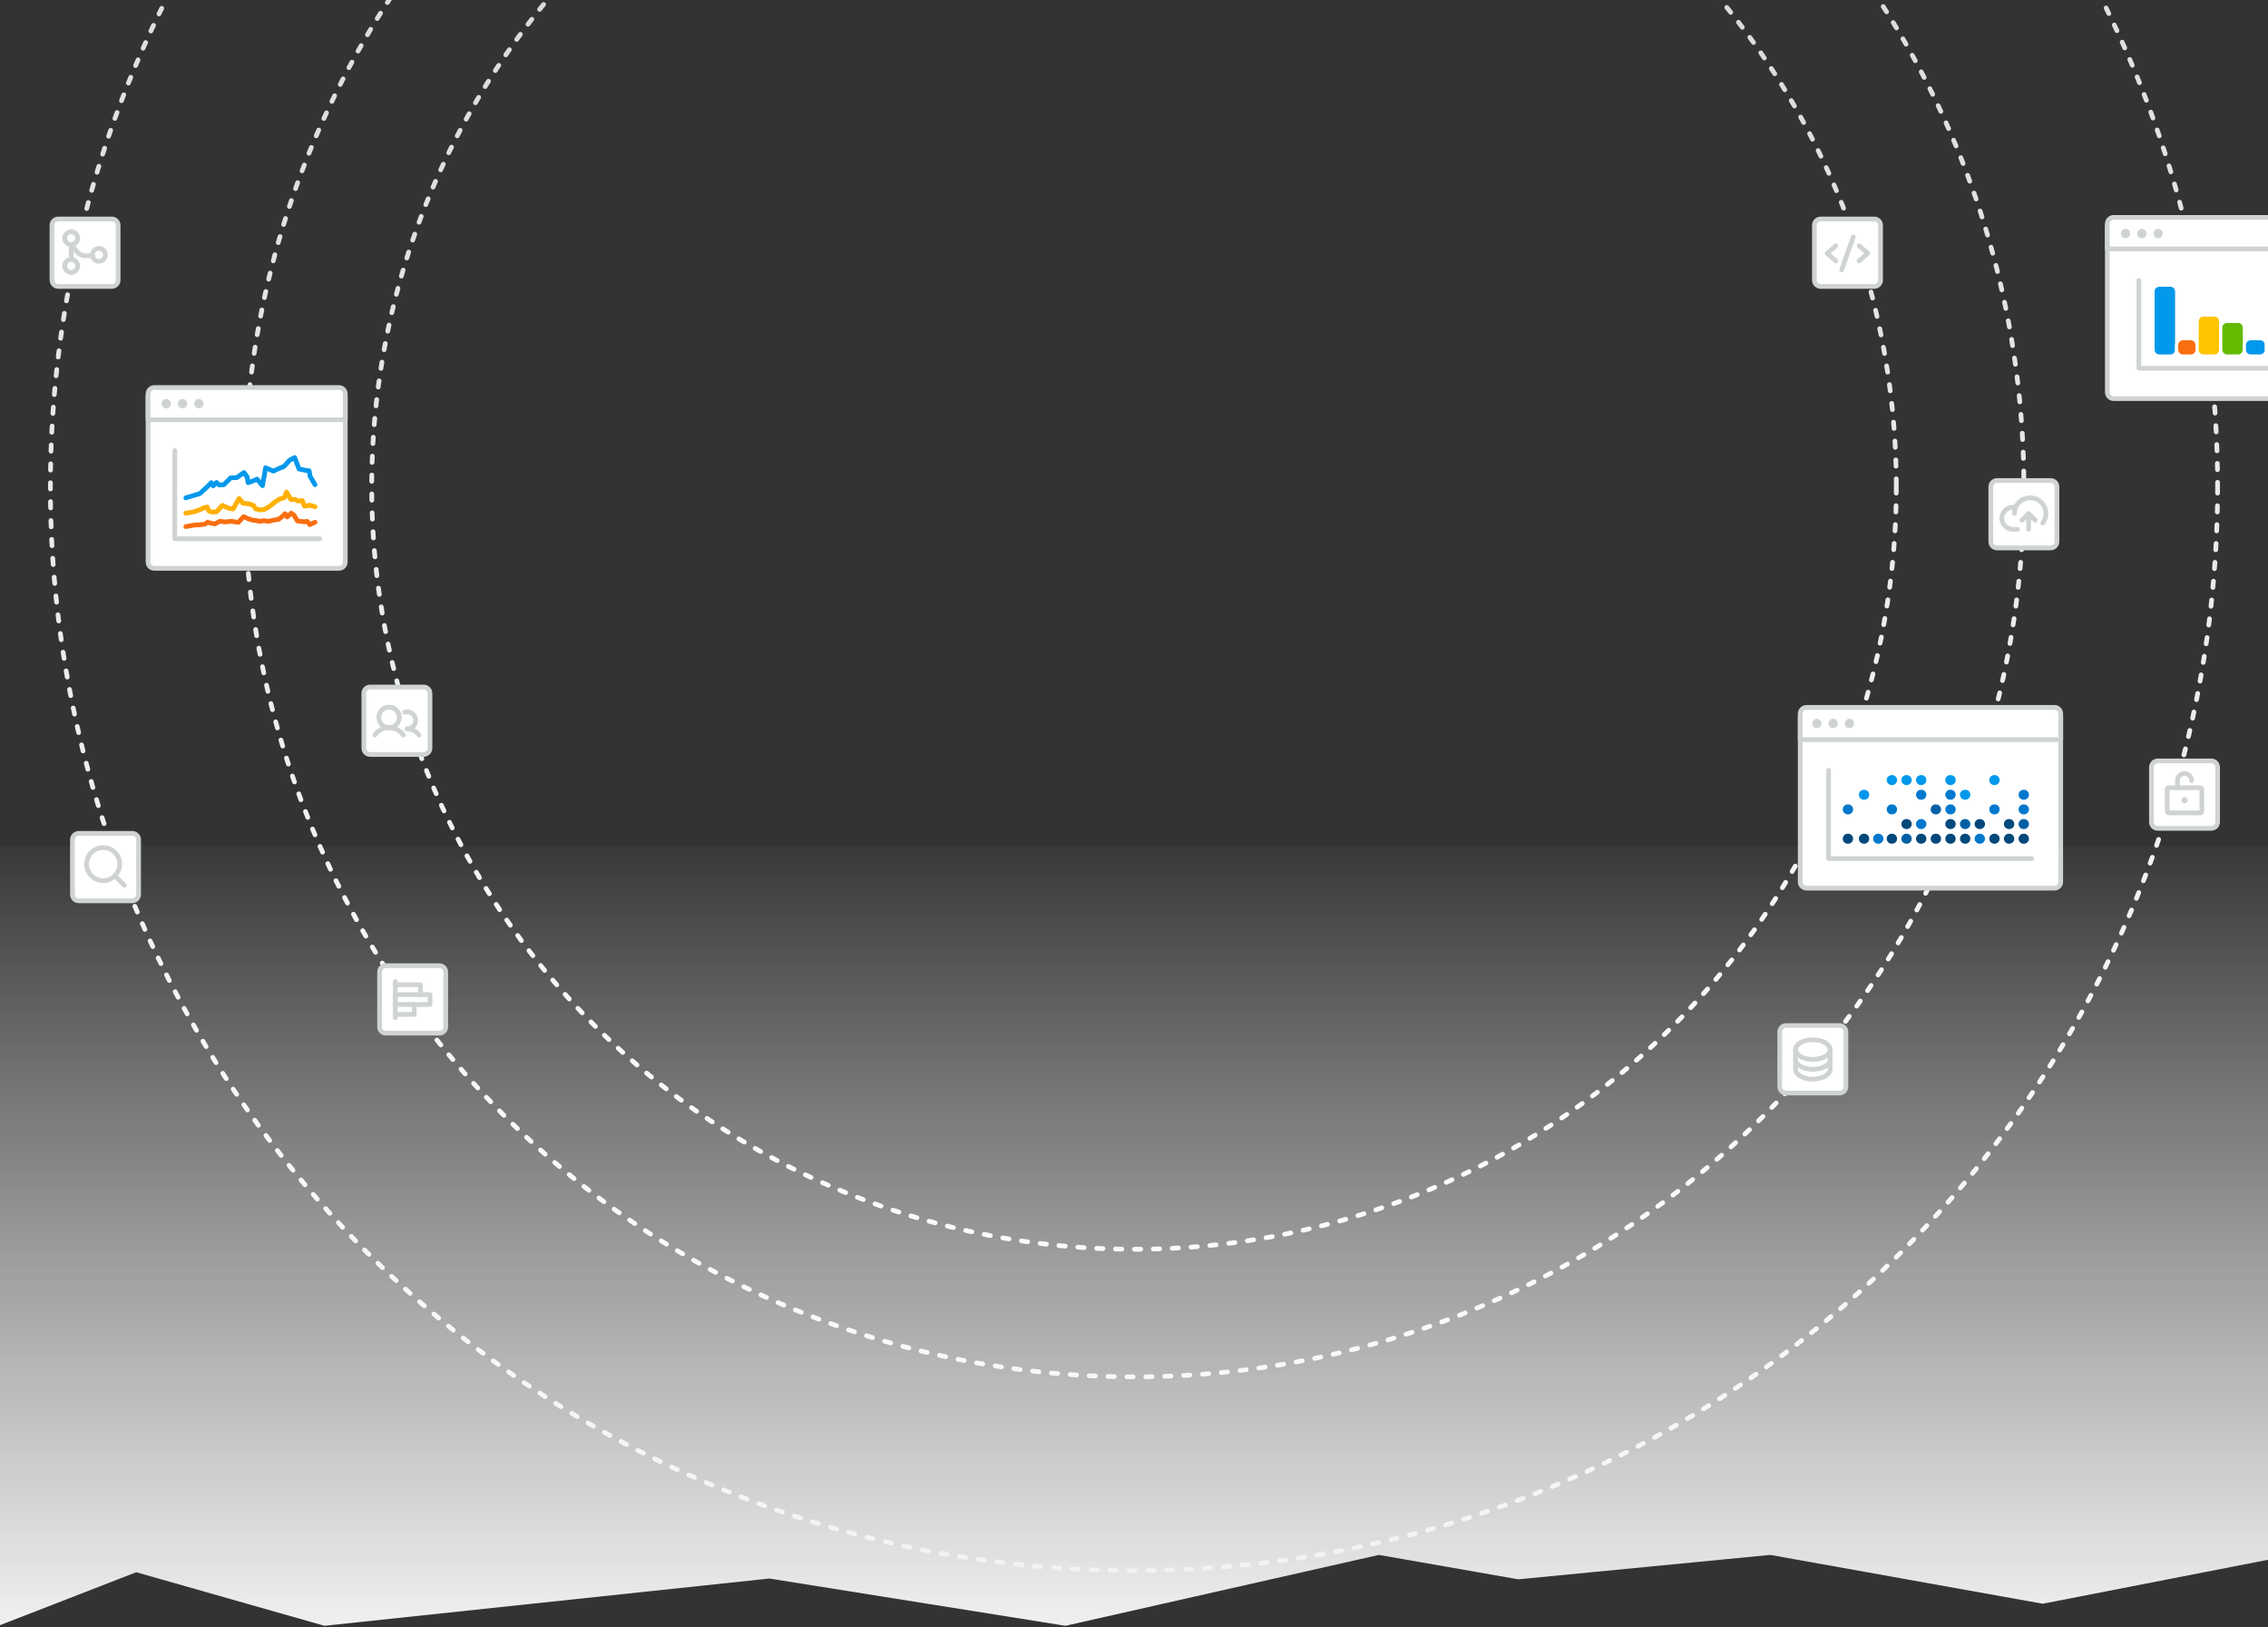 <?xml version="1.0" encoding="UTF-8"?>
<svg xmlns="http://www.w3.org/2000/svg" width="1440" height="1033" viewBox="0 0 1440 1033" fill="none">
  <rect x="0" y="0" width="1440" height="1033" fill="#333333" stroke="none"/>
  <g clip-path="url(#clip0_118_2064)">
    <circle cx="720" cy="309" r="484" stroke="url(#paint0_linear_118_2064)" stroke-width="3" stroke-linecap="round" stroke-dasharray="4 8"></circle>
    <circle cx="720" cy="309" r="565" stroke="url(#paint1_linear_118_2064)" stroke-width="3" stroke-linecap="round" stroke-dasharray="4 8"></circle>
    <circle cx="720" cy="309" r="688" stroke="url(#paint2_linear_118_2064)" stroke-width="3" stroke-linecap="round" stroke-dasharray="4 8"></circle>
    <path d="M1297 1018L1440.5 990L1440.5 537L719.75 537L-1 537L-1 1032L86.5 998L206 1032L488.5 1002L676.5 1032L875.5 987L964 1002.5L1124 987L1297 1018Z" fill="url(#paint3_linear_118_2064)"></path>
    <path d="M215.209 247.749H98C95.791 247.749 94 249.54 94 251.749V356.762C94 358.971 95.791 360.762 98 360.762H215.209C217.418 360.762 219.209 358.971 219.209 356.762V251.749C219.209 249.54 217.418 247.749 215.209 247.749Z" fill="white" stroke="#D0D3D4" stroke-width="3" stroke-miterlimit="10" stroke-linejoin="round"></path>
    <path d="M215.209 246H98C95.791 246 94 247.791 94 250V266.461H219.209V250C219.209 247.791 217.418 246 215.209 246Z" fill="white" stroke="#D0D3D4" stroke-width="3" stroke-miterlimit="10" stroke-linejoin="round"></path>
    <path d="M105.54 259.2C107.18 259.2 108.51 257.871 108.51 256.231C108.51 254.59 107.18 253.261 105.54 253.261C103.9 253.261 102.57 254.59 102.57 256.231C102.57 257.871 103.9 259.2 105.54 259.2Z" fill="#D0D3D4"></path>
    <path d="M115.892 259.2C117.532 259.2 118.861 257.871 118.861 256.231C118.861 254.59 117.532 253.261 115.892 253.261C114.252 253.261 112.922 254.59 112.922 256.231C112.922 257.871 114.252 259.2 115.892 259.2Z" fill="#D0D3D4"></path>
    <path d="M126.255 259.2C127.895 259.2 129.225 257.871 129.225 256.231C129.225 254.59 127.895 253.261 126.255 253.261C124.615 253.261 123.285 254.59 123.285 256.231C123.285 257.871 124.615 259.2 126.255 259.2Z" fill="#D0D3D4"></path>
    <path d="M111 286V342H203" stroke="#D0D3D4" stroke-width="3" stroke-linecap="round" stroke-linejoin="round"></path>
    <path d="M118 316L126.869 313.355L131.181 309.385L134.135 306.371L135.354 308.383L137.501 306.22L139.084 307.816L142.095 307.683L146.462 303.32L150.36 303.146L154.87 299.967L156.957 302.853L157.506 306.362L159.319 305.835L163.219 304.134L166.653 308.283L168.663 296.912L173.517 299.025L177.377 297.296L180.421 295.969L183.817 292.186L187.085 290.435L189.86 297.693L194.059 298.581L196.264 298.837L196.873 302.35L200 307.683" stroke="#0298EC" stroke-width="3" stroke-linecap="round" stroke-linejoin="round"></path>
    <path d="M118 334.261L123.484 333.276L126.73 333.136L128.676 332.904L130.167 332.662L131.863 331.434L133.882 332.11L136.406 332.585L139.54 330.872L142.973 331.316L146.726 330.898L151.364 331.573L154.688 327.963L157.464 329.232L160.336 330.196L161.757 330.274L165.038 330.898L167.474 330.537L170.583 330.898L174.116 330.078L176.892 329.675L179.578 327.498L181.004 326.08L182.349 328.143L184.872 325.739L186.672 327.008L188.81 330.655L193.118 331.238L195 330.918L196.684 333.028L200 331.481" stroke="#F96E10" stroke-width="3" stroke-linecap="round" stroke-linejoin="round"></path>
    <path d="M118 325.739L123.385 324.835L127.126 323.465L129.109 322.467L131.595 321.849L132.524 324.311L134.407 325.017L137.459 324.888L141.195 320.805L145.147 322.606L147.986 323.084L151.84 316.411L154.212 319.382L158.3 319.847L160.966 320.859L162.342 323.045L165.482 323.695L167.96 323.312L170.988 321.59L174.663 318.616L177.503 316.791L180.551 315.904L181.876 312.348L184.746 317.096L187.349 316.993L189.215 318.009L191.954 317.768L193.257 321.212L195.155 321.063L196.432 320.66L200 321.653" stroke="#FFB000" stroke-width="3" stroke-linecap="round" stroke-linejoin="round"></path>
    <path d="M1304.39 450.753H1147C1144.79 450.753 1143 452.544 1143 454.753V559.766C1143 561.975 1144.79 563.766 1147 563.766H1304.39C1306.6 563.766 1308.39 561.975 1308.39 559.766V454.753C1308.39 452.544 1306.6 450.753 1304.39 450.753Z" fill="white" stroke="#D0D3D4" stroke-width="3" stroke-miterlimit="10" stroke-linejoin="round"></path>
    <path d="M1304.39 449H1147C1144.79 449 1143 450.791 1143 453V469.461H1308.39V453C1308.39 450.791 1306.6 449 1304.39 449Z" fill="white" stroke="#D0D3D4" stroke-width="3" stroke-miterlimit="10" stroke-linejoin="round"></path>
    <path d="M1153.54 462.2C1155.18 462.2 1156.51 460.871 1156.51 459.231C1156.51 457.59 1155.18 456.261 1153.54 456.261C1151.9 456.261 1150.57 457.59 1150.57 459.231C1150.57 460.871 1151.9 462.2 1153.54 462.2Z" fill="#D0D3D4"></path>
    <path d="M1163.9 462.2C1165.54 462.2 1166.87 460.871 1166.87 459.231C1166.87 457.59 1165.54 456.261 1163.9 456.261C1162.26 456.261 1160.93 457.59 1160.93 459.231C1160.93 460.871 1162.26 462.2 1163.9 462.2Z" fill="#D0D3D4"></path>
    <path d="M1174.25 462.2C1175.89 462.2 1177.22 460.871 1177.22 459.231C1177.22 457.59 1175.89 456.261 1174.25 456.261C1172.61 456.261 1171.28 457.59 1171.28 459.231C1171.28 460.871 1172.61 462.2 1174.25 462.2Z" fill="#D0D3D4"></path>
    <path d="M1161 489V545H1290" stroke="#D0D3D4" stroke-width="3" stroke-linecap="round" stroke-linejoin="round"></path>
    <path d="M1196.85 532.387C1196.85 530.082 1194.98 528.214 1192.67 528.214H1192.44C1190.14 528.214 1188.27 530.082 1188.27 532.387C1188.27 534.691 1190.14 536.559 1192.44 536.559H1192.67C1194.98 536.559 1196.85 534.691 1196.85 532.387Z" fill="#0278CD" stroke="white" stroke-width="2" stroke-linejoin="round"></path>
    <path d="M1206.36 532.387C1206.36 530.082 1204.49 528.214 1202.18 528.214H1201.95C1199.65 528.214 1197.78 530.082 1197.78 532.387C1197.78 534.691 1199.65 536.559 1201.95 536.559H1202.18C1204.49 536.559 1206.36 534.691 1206.36 532.387Z" fill="#0298EC" stroke="white" stroke-width="2" stroke-linejoin="round"></path>
    <path d="M1187.36 532.387C1187.36 530.082 1185.49 528.214 1183.18 528.214H1182.95C1180.65 528.214 1178.78 530.082 1178.78 532.387C1178.78 534.691 1180.65 536.559 1182.95 536.559H1183.18C1185.49 536.559 1187.36 534.691 1187.36 532.387Z" fill="#0298EC" stroke="white" stroke-width="2" stroke-linejoin="round"></path>
    <path d="M1205.49 532.387C1205.49 530.082 1203.62 528.214 1201.31 528.214H1201.08C1198.78 528.214 1196.91 530.082 1196.91 532.387C1196.91 534.691 1198.78 536.559 1201.08 536.559H1201.31C1203.62 536.559 1205.49 534.691 1205.49 532.387Z" fill="#01487B" stroke="white" stroke-width="2" stroke-linejoin="round"></path>
    <path d="M1187.81 532.387C1187.81 530.082 1185.94 528.214 1183.64 528.214H1183.41C1181.1 528.214 1179.23 530.082 1179.23 532.387C1179.23 534.691 1181.1 536.559 1183.41 536.559H1183.64C1185.94 536.559 1187.81 534.691 1187.81 532.387Z" fill="#01487B" stroke="white" stroke-width="2" stroke-linejoin="round"></path>
    <path d="M1224.09 532.387C1224.09 530.082 1222.22 528.214 1219.92 528.214H1219.69C1217.38 528.214 1215.52 530.082 1215.52 532.387C1215.52 534.691 1217.38 536.559 1219.69 536.559H1219.92C1222.22 536.559 1224.09 534.691 1224.09 532.387Z" fill="#01487B" stroke="white" stroke-width="2" stroke-linejoin="round"></path>
    <path d="M1214.79 532.387C1214.79 530.082 1212.92 528.214 1210.62 528.214H1210.39C1208.08 528.214 1206.21 530.082 1206.21 532.387C1206.21 534.691 1208.08 536.559 1210.39 536.559H1210.62C1212.92 536.559 1214.79 534.691 1214.79 532.387Z" fill="#0160A4" stroke="white" stroke-width="2" stroke-linejoin="round"></path>
    <path d="M1177.58 532.387C1177.58 530.082 1175.71 528.214 1173.4 528.214H1173.17C1170.87 528.214 1169 530.082 1169 532.387C1169 534.691 1170.87 536.56 1173.17 536.56H1173.4C1175.71 536.56 1177.58 534.691 1177.58 532.387Z" fill="#01487B" stroke="white" stroke-width="2" stroke-linejoin="round"></path>
    <path d="M1233.4 532.387C1233.4 530.082 1231.53 528.214 1229.22 528.214H1228.99C1226.69 528.214 1224.82 530.082 1224.82 532.387C1224.82 534.691 1226.69 536.559 1228.99 536.559H1229.22C1231.53 536.559 1233.4 534.691 1233.4 532.387Z" fill="#01487B" stroke="white" stroke-width="2" stroke-linejoin="round"></path>
    <path d="M1177.58 513.78C1177.58 511.475 1175.71 509.607 1173.4 509.607H1173.17C1170.87 509.607 1169 511.475 1169 513.78C1169 516.084 1170.87 517.953 1173.17 517.953H1173.4C1175.71 517.953 1177.58 516.084 1177.58 513.78Z" fill="#0278CD" stroke="white" stroke-width="2" stroke-linejoin="round"></path>
    <path d="M1187.81 504.476C1187.81 502.172 1185.94 500.303 1183.64 500.303H1183.41C1181.1 500.303 1179.23 502.172 1179.23 504.476C1179.23 506.781 1181.1 508.649 1183.41 508.649H1183.64C1185.94 508.649 1187.81 506.781 1187.81 504.476Z" fill="#0298EC" stroke="white" stroke-width="2" stroke-linejoin="round"></path>
    <path d="M1214.79 523.083C1214.79 520.779 1212.92 518.91 1210.62 518.91H1210.39C1208.08 518.91 1206.21 520.779 1206.21 523.083C1206.21 525.388 1208.08 527.256 1210.39 527.256H1210.62C1212.92 527.256 1214.79 525.388 1214.79 523.083Z" fill="#01487B" stroke="white" stroke-width="2" stroke-linejoin="round"></path>
    <path d="M1224.09 523.083C1224.09 520.779 1222.22 518.91 1219.92 518.91H1219.69C1217.38 518.91 1215.52 520.779 1215.52 523.083C1215.52 525.388 1217.38 527.256 1219.69 527.256H1219.92C1222.22 527.256 1224.09 525.388 1224.09 523.083Z" fill="#0278CD" stroke="white" stroke-width="2" stroke-linejoin="round"></path>
    <path d="M1242.7 504.476C1242.7 502.172 1240.83 500.303 1238.53 500.303H1238.3C1235.99 500.303 1234.12 502.172 1234.12 504.476C1234.12 506.781 1235.99 508.649 1238.3 508.649H1238.53C1240.83 508.649 1242.7 506.781 1242.7 504.476Z" fill="#0278CD" stroke="white" stroke-width="2" stroke-linejoin="round"></path>
    <path d="M1242.7 495.173C1242.7 492.868 1240.83 491 1238.53 491H1238.3C1235.99 491 1234.12 492.868 1234.12 495.173C1234.12 497.477 1235.99 499.346 1238.3 499.346H1238.53C1240.83 499.346 1242.7 497.477 1242.7 495.173Z" fill="#0298EC" stroke="white" stroke-width="2" stroke-linejoin="round"></path>
    <path d="M1224.09 495.173C1224.09 492.868 1222.22 491 1219.92 491H1219.69C1217.38 491 1215.52 492.868 1215.52 495.173C1215.52 497.477 1217.38 499.346 1219.69 499.346H1219.92C1222.22 499.346 1224.09 497.477 1224.09 495.173Z" fill="#0298EC" stroke="white" stroke-width="2" stroke-linejoin="round"></path>
    <path d="M1224.09 504.476C1224.09 502.172 1222.22 500.303 1219.92 500.303H1219.69C1217.38 500.303 1215.52 502.172 1215.52 504.476C1215.52 506.781 1217.38 508.649 1219.69 508.649H1219.92C1222.22 508.649 1224.09 506.781 1224.09 504.476Z" fill="#0278CD" stroke="white" stroke-width="2" stroke-linejoin="round"></path>
    <path d="M1214.79 495.173C1214.79 492.868 1212.92 491 1210.62 491H1210.39C1208.08 491 1206.21 492.868 1206.21 495.173C1206.21 497.477 1208.08 499.346 1210.39 499.346H1210.62C1212.92 499.346 1214.79 497.477 1214.79 495.173Z" fill="#0298EC" stroke="white" stroke-width="2" stroke-linejoin="round"></path>
    <path d="M1205.49 495.173C1205.49 492.868 1203.62 491 1201.31 491H1201.08C1198.78 491 1196.91 492.868 1196.91 495.173C1196.91 497.477 1198.78 499.346 1201.08 499.346H1201.31C1203.62 499.346 1205.49 497.477 1205.49 495.173Z" fill="#0298EC" stroke="white" stroke-width="2" stroke-linejoin="round"></path>
    <path d="M1205.49 513.78C1205.49 511.475 1203.62 509.607 1201.31 509.607H1201.08C1198.78 509.607 1196.91 511.475 1196.91 513.78C1196.91 516.084 1198.78 517.953 1201.08 517.953H1201.31C1203.62 517.953 1205.49 516.084 1205.49 513.78Z" fill="#0278CD" stroke="white" stroke-width="2" stroke-linejoin="round"></path>
    <path d="M1261.31 532.387C1261.31 530.082 1259.44 528.214 1257.13 528.214H1256.9C1254.6 528.214 1252.73 530.082 1252.73 532.387C1252.73 534.691 1254.6 536.559 1256.9 536.559H1257.13C1259.44 536.559 1261.31 534.691 1261.31 532.387Z" fill="#0278CD" stroke="white" stroke-width="2" stroke-linejoin="round"></path>
    <path d="M1270.61 532.387C1270.61 530.082 1268.74 528.214 1266.44 528.214H1266.21C1263.9 528.214 1262.04 530.082 1262.04 532.387C1262.04 534.691 1263.9 536.56 1266.21 536.56H1266.44C1268.74 536.56 1270.61 534.691 1270.61 532.387Z" fill="#01487B" stroke="white" stroke-width="2" stroke-linejoin="round"></path>
    <path d="M1252.01 532.387C1252.01 530.082 1250.14 528.214 1247.83 528.214H1247.6C1245.3 528.214 1243.43 530.082 1243.43 532.387C1243.43 534.691 1245.3 536.559 1247.6 536.559H1247.83C1250.14 536.559 1252.01 534.691 1252.01 532.387Z" fill="#01487B" stroke="white" stroke-width="2" stroke-linejoin="round"></path>
    <path d="M1289.22 532.387C1289.22 530.082 1287.35 528.214 1285.04 528.214H1284.81C1282.51 528.214 1280.64 530.082 1280.64 532.387C1280.64 534.691 1282.51 536.559 1284.81 536.559H1285.04C1287.35 536.559 1289.22 534.691 1289.22 532.387Z" fill="#01487B" stroke="white" stroke-width="2" stroke-linejoin="round"></path>
    <path d="M1279.92 532.387C1279.92 530.082 1278.05 528.214 1275.74 528.214H1275.51C1273.21 528.214 1271.34 530.082 1271.34 532.387C1271.34 534.691 1273.21 536.559 1275.51 536.559H1275.74C1278.05 536.559 1279.92 534.691 1279.92 532.387Z" fill="#01487B" stroke="white" stroke-width="2" stroke-linejoin="round"></path>
    <path d="M1242.7 532.387C1242.7 530.082 1240.83 528.214 1238.53 528.214H1238.3C1235.99 528.214 1234.12 530.082 1234.12 532.387C1234.12 534.691 1235.99 536.559 1238.3 536.559H1238.53C1240.83 536.559 1242.7 534.691 1242.7 532.387Z" fill="#01487B" stroke="white" stroke-width="2" stroke-linejoin="round"></path>
    <path d="M1242.7 513.78C1242.7 511.475 1240.83 509.607 1238.53 509.607H1238.3C1235.99 509.607 1234.12 511.475 1234.12 513.78C1234.12 516.084 1235.99 517.953 1238.3 517.953H1238.53C1240.83 517.953 1242.7 516.084 1242.7 513.78Z" fill="#0278CD" stroke="white" stroke-width="2" stroke-linejoin="round"></path>
    <path d="M1233.4 513.78C1233.4 511.475 1231.53 509.607 1229.22 509.607H1228.99C1226.69 509.607 1224.82 511.475 1224.82 513.78C1224.82 516.084 1226.69 517.953 1228.99 517.953H1229.22C1231.53 517.953 1233.4 516.084 1233.4 513.78Z" fill="#0160A4" stroke="white" stroke-width="2" stroke-linejoin="round"></path>
    <path d="M1252.01 504.476C1252.01 502.172 1250.14 500.303 1247.83 500.303H1247.6C1245.3 500.303 1243.43 502.172 1243.43 504.476C1243.43 506.781 1245.3 508.649 1247.6 508.649H1247.83C1250.14 508.649 1252.01 506.781 1252.01 504.476Z" fill="#0298EC" stroke="white" stroke-width="2" stroke-linejoin="round"></path>
    <path d="M1279.92 523.083C1279.92 520.779 1278.05 518.91 1275.74 518.91H1275.51C1273.21 518.91 1271.34 520.779 1271.34 523.083C1271.34 525.388 1273.21 527.256 1275.51 527.256H1275.74C1278.05 527.256 1279.92 525.388 1279.92 523.083Z" fill="#01487B" stroke="white" stroke-width="2" stroke-linejoin="round"></path>
    <path d="M1261.31 523.083C1261.31 520.779 1259.44 518.91 1257.13 518.91H1256.9C1254.6 518.91 1252.73 520.779 1252.73 523.083C1252.73 525.388 1254.6 527.256 1256.9 527.256H1257.13C1259.44 527.256 1261.31 525.388 1261.31 523.083Z" fill="#01487B" stroke="white" stroke-width="2" stroke-linejoin="round"></path>
    <path d="M1252.01 523.083C1252.01 520.779 1250.14 518.91 1247.83 518.91H1247.6C1245.3 518.91 1243.43 520.779 1243.43 523.083C1243.43 525.388 1245.3 527.256 1247.6 527.256H1247.83C1250.14 527.256 1252.01 525.388 1252.01 523.083Z" fill="#0160A4" stroke="white" stroke-width="2" stroke-linejoin="round"></path>
    <path d="M1242.7 523.083C1242.7 520.779 1240.83 518.91 1238.53 518.91H1238.3C1235.99 518.91 1234.12 520.779 1234.12 523.083C1234.12 525.388 1235.99 527.256 1238.3 527.256H1238.53C1240.83 527.256 1242.7 525.388 1242.7 523.083Z" fill="#01487B" stroke="white" stroke-width="2" stroke-linejoin="round"></path>
    <path d="M1289.22 523.083C1289.22 520.779 1287.35 518.91 1285.04 518.91H1284.81C1282.51 518.91 1280.64 520.779 1280.64 523.083C1280.64 525.388 1282.51 527.256 1284.81 527.256H1285.04C1287.35 527.256 1289.22 525.388 1289.22 523.083Z" fill="#0160A4" stroke="white" stroke-width="2" stroke-linejoin="round"></path>
    <path d="M1289.22 513.78C1289.22 511.475 1287.35 509.607 1285.04 509.607H1284.81C1282.51 509.607 1280.64 511.475 1280.64 513.78C1280.64 516.084 1282.51 517.953 1284.81 517.953H1285.04C1287.35 517.953 1289.22 516.084 1289.22 513.78Z" fill="#0278CD" stroke="white" stroke-width="2" stroke-linejoin="round"></path>
    <path d="M1289.22 504.476C1289.22 502.172 1287.35 500.303 1285.04 500.303H1284.81C1282.51 500.303 1280.64 502.172 1280.64 504.476C1280.64 506.781 1282.51 508.649 1284.81 508.649H1285.04C1287.35 508.649 1289.22 506.781 1289.22 504.476Z" fill="#0278CD" stroke="white" stroke-width="2" stroke-linejoin="round"></path>
    <path d="M1270.61 495.173C1270.61 492.868 1268.74 491 1266.44 491H1266.21C1263.9 491 1262.04 492.868 1262.04 495.173C1262.04 497.477 1263.9 499.346 1266.21 499.346H1266.44C1268.74 499.346 1270.61 497.477 1270.61 495.173Z" fill="#0298EC" stroke="white" stroke-width="2" stroke-linejoin="round"></path>
    <path d="M1270.61 513.78C1270.61 511.475 1268.74 509.607 1266.44 509.607H1266.21C1263.9 509.607 1262.04 511.475 1262.04 513.78C1262.04 516.084 1263.9 517.953 1266.21 517.953H1266.44C1268.74 517.953 1270.61 516.084 1270.61 513.78Z" fill="#0278CD" stroke="white" stroke-width="2" stroke-linejoin="round"></path>
    <path d="M1190 139H1156C1153.79 139 1152 140.791 1152 143V177.808C1152 180.017 1153.79 181.808 1156 181.808H1190C1192.21 181.808 1194 180.017 1194 177.808V143C1194 140.791 1192.21 139 1190 139Z" fill="white" stroke="#D0D3D4" stroke-width="3" stroke-miterlimit="10" stroke-linejoin="round"></path>
    <path d="M1165.61 156.035L1160.07 160.808L1165.61 165.58" stroke="#D0D3D4" stroke-width="3" stroke-linecap="round" stroke-linejoin="round"></path>
    <path d="M1180.38 156.035L1185.92 160.807L1180.38 165.58" stroke="#D0D3D4" stroke-width="3" stroke-linecap="round" stroke-linejoin="round"></path>
    <path d="M1176.69 150.308L1169.3 171.308" stroke="#D0D3D4" stroke-width="3" stroke-linecap="round" stroke-linejoin="round"></path>
    <path d="M1499 140H1342C1339.79 140 1338 141.791 1338 144V249C1338 251.209 1339.79 253 1342 253H1499C1501.21 253 1503 251.209 1503 249V144C1503 141.791 1501.21 140 1499 140Z" fill="white" stroke="#D0D3D4" stroke-width="3" stroke-miterlimit="10" stroke-linejoin="round"></path>
    <path d="M1358 178V233.785H1485" stroke="#D0D3D4" stroke-width="3" stroke-linecap="round" stroke-linejoin="round"></path>
    <path d="M1499 138H1342C1339.79 138 1338 139.791 1338 142V158H1503V142C1503 139.791 1501.21 138 1499 138Z" fill="white" stroke="#D0D3D4" stroke-width="3" stroke-miterlimit="10" stroke-linejoin="round"></path>
    <path d="M1349.54 151.2C1351.18 151.2 1352.51 149.871 1352.51 148.231C1352.51 146.59 1351.18 145.261 1349.54 145.261C1347.9 145.261 1346.57 146.59 1346.57 148.231C1346.57 149.871 1347.9 151.2 1349.54 151.2Z" fill="#D0D3D4"></path>
    <path d="M1359.89 151.2C1361.53 151.2 1362.86 149.871 1362.86 148.231C1362.86 146.59 1361.53 145.261 1359.89 145.261C1358.25 145.261 1356.92 146.59 1356.92 148.231C1356.92 149.871 1358.25 151.2 1359.89 151.2Z" fill="#D0D3D4"></path>
    <path d="M1370.25 151.2C1371.89 151.2 1373.22 149.871 1373.22 148.231C1373.22 146.59 1371.89 145.261 1370.25 145.261C1368.61 145.261 1367.28 146.59 1367.28 148.231C1367.28 149.871 1368.61 151.2 1370.25 151.2Z" fill="#D0D3D4"></path>
    <path d="M1378 181H1371C1368.79 181 1367 182.791 1367 185V222C1367 224.209 1368.79 226 1371 226H1378C1380.21 226 1382 224.209 1382 222V185C1382 182.791 1380.21 181 1378 181Z" fill="#0298EC" stroke="white" stroke-width="2" stroke-miterlimit="10" stroke-linejoin="round"></path>
    <path d="M1391 215H1386C1383.79 215 1382 216.791 1382 219V222C1382 224.209 1383.79 226 1386 226H1391C1393.21 226 1395 224.209 1395 222V219C1395 216.791 1393.21 215 1391 215Z" fill="#F96E10" stroke="white" stroke-width="2" stroke-miterlimit="10" stroke-linejoin="round"></path>
    <path d="M1406 200H1399C1396.79 200 1395 201.791 1395 204V222C1395 224.209 1396.79 226 1399 226H1406C1408.21 226 1410 224.209 1410 222V204C1410 201.791 1408.21 200 1406 200Z" fill="#FFC400" stroke="white" stroke-width="2" stroke-miterlimit="10" stroke-linejoin="round"></path>
    <path d="M1421 204H1414C1411.79 204 1410 205.791 1410 208V222C1410 224.209 1411.79 226 1414 226H1421C1423.21 226 1425 224.209 1425 222V208C1425 205.791 1423.21 204 1421 204Z" fill="#64BA00" stroke="white" stroke-width="2" stroke-miterlimit="10" stroke-linejoin="round"></path>
    <path d="M1435 215H1429C1426.79 215 1425 216.791 1425 219V222C1425 224.209 1426.79 226 1429 226H1435C1437.21 226 1439 224.209 1439 222V219C1439 216.791 1437.21 215 1435 215Z" fill="#0298EC" stroke="white" stroke-width="2" stroke-miterlimit="10" stroke-linejoin="round"></path>
    <path d="M1450 190H1443C1440.79 190 1439 191.791 1439 194V222C1439 224.209 1440.79 226 1443 226H1450C1452.21 226 1454 224.209 1454 222V194C1454 191.791 1452.21 190 1450 190Z" fill="#F96E10" stroke="white" stroke-width="2" stroke-miterlimit="10" stroke-linejoin="round"></path>
    <path d="M1168 651H1134C1131.79 651 1130 652.791 1130 655V689.808C1130 692.017 1131.79 693.808 1134 693.808H1168C1170.21 693.808 1172 692.017 1172 689.808V655C1172 652.791 1170.21 651 1168 651Z" fill="white" stroke="#D0D3D4" stroke-width="3" stroke-miterlimit="10" stroke-linejoin="round"></path>
    <path d="M1151 672.5C1157.08 672.5 1162 669.702 1162 666.25C1162 662.798 1157.08 660 1151 660C1144.92 660 1140 662.798 1140 666.25C1140 669.702 1144.92 672.5 1151 672.5Z" stroke="#D0D3D4" stroke-width="3" stroke-linecap="round" stroke-linejoin="round"></path>
    <path d="M1140 666.25V672.5C1140 675.952 1144.92 678.75 1151 678.75C1157.08 678.75 1162 675.952 1162 672.5V666.25" stroke="#D0D3D4" stroke-width="3" stroke-linecap="round" stroke-linejoin="round"></path>
    <path d="M1140 672.5V678.75C1140 682.202 1144.92 685 1151 685C1157.08 685 1162 682.202 1162 678.75V672.5" stroke="#D0D3D4" stroke-width="3" stroke-linecap="round" stroke-linejoin="round"></path>
    <path d="M84 529H50C47.791 529 46 530.791 46 533V567.808C46 570.017 47.791 571.808 50 571.808H84C86.209 571.808 88 570.017 88 567.808V533C88 530.791 86.209 529 84 529Z" fill="white" stroke="#D0D3D4" stroke-width="3" stroke-miterlimit="10" stroke-linejoin="round"></path>
    <path d="M65.5 559C71.299 559 76 554.299 76 548.5C76 542.701 71.299 538 65.5 538C59.701 538 55 542.701 55 548.5C55 554.299 59.701 559 65.5 559Z" stroke="#D0D3D4" stroke-width="3" stroke-linecap="round" stroke-linejoin="round"></path>
    <path d="M72.926 555.925L79.001 562" stroke="#D0D3D4" stroke-width="3" stroke-linecap="round" stroke-linejoin="round"></path>
    <path d="M1302 305H1268C1265.79 305 1264 306.791 1264 309V343.808C1264 346.017 1265.79 347.808 1268 347.808H1302C1304.21 347.808 1306 346.017 1306 343.808V309C1306 306.791 1304.21 305 1302 305Z" fill="white" stroke="#D0D3D4" stroke-width="3" stroke-miterlimit="10" stroke-linejoin="round"></path>
    <path d="M1280.99 335.999H1277.99C1277 335.998 1276.02 335.786 1275.11 335.377C1274.21 334.968 1273.4 334.371 1272.75 333.626C1272.09 332.881 1271.6 332.005 1271.31 331.056C1271.02 330.107 1270.93 329.107 1271.06 328.122C1271.18 327.137 1271.51 326.19 1272.03 325.344C1272.55 324.497 1273.24 323.77 1274.06 323.212C1274.88 322.653 1275.81 322.276 1276.79 322.104C1277.77 321.933 1278.77 321.971 1279.73 322.217" stroke="#D0D3D4" stroke-width="3" stroke-linecap="round" stroke-linejoin="round"></path>
    <path d="M1278.99 325.999C1278.99 324.415 1279.37 322.853 1280.09 321.442C1280.81 320.032 1281.86 318.814 1283.15 317.887C1284.43 316.961 1285.92 316.353 1287.48 316.114C1289.05 315.875 1290.65 316.012 1292.15 316.513C1293.66 317.014 1295.02 317.865 1296.13 318.996C1297.24 320.127 1298.06 321.506 1298.54 323.018C1299.01 324.531 1299.12 326.134 1298.85 327.695C1298.58 329.257 1297.94 330.732 1296.99 332" stroke="#D0D3D4" stroke-width="3" stroke-linecap="round" stroke-linejoin="round"></path>
    <path d="M1283.75 330.242L1287.99 325.999L1292.24 330.242" stroke="#D0D3D4" stroke-width="3" stroke-linecap="round" stroke-linejoin="round"></path>
    <path d="M1287.99 335.999V325.999" stroke="#D0D3D4" stroke-width="3" stroke-linecap="round" stroke-linejoin="round"></path>
    <path d="M279 613H245C242.791 613 241 614.791 241 617V651.808C241 654.017 242.791 655.808 245 655.808H279C281.209 655.808 283 654.017 283 651.808V617C283 614.791 281.209 613 279 613Z" fill="white" stroke="#D0D3D4" stroke-width="3" stroke-miterlimit="10" stroke-linejoin="round"></path>
    <path d="M251 646V623" stroke="#D0D3D4" stroke-width="3" stroke-linecap="round" stroke-linejoin="round"></path>
    <path d="M251 625.091H267V631.364" stroke="#D0D3D4" stroke-width="3" stroke-linecap="round" stroke-linejoin="round"></path>
    <path d="M273 631.364H251V637.636H273V631.364Z" stroke="#D0D3D4" stroke-width="3" stroke-linecap="round" stroke-linejoin="round"></path>
    <path d="M263 637.636V643.909H251" stroke="#D0D3D4" stroke-width="3" stroke-linecap="round" stroke-linejoin="round"></path>
    <path d="M269 436.096H235C232.791 436.096 231 437.887 231 440.096V474.904C231 477.113 232.791 478.904 235 478.904H269C271.209 478.904 273 477.113 273 474.904V440.096C273 437.887 271.209 436.096 269 436.096Z" fill="white" stroke="#D0D3D4" stroke-width="3" stroke-miterlimit="10" stroke-linejoin="round"></path>
    <path d="M247.016 461.875C250.613 461.875 253.529 458.959 253.529 455.362C253.529 451.765 250.613 448.85 247.016 448.85C243.42 448.85 240.504 451.765 240.504 455.362C240.504 458.959 243.42 461.875 247.016 461.875Z" stroke="#D0D3D4" stroke-width="3" stroke-miterlimit="10"></path>
    <path d="M238 466.559C239.017 465.112 240.367 463.931 241.937 463.116C243.506 462.301 245.249 461.875 247.017 461.875C248.786 461.875 250.529 462.3 252.098 463.115C253.668 463.93 255.018 465.111 256.035 466.558" stroke="#D0D3D4" stroke-width="3" stroke-linecap="round" stroke-linejoin="round"></path>
    <path d="M257.043 452.058C257.787 451.848 258.567 451.801 259.33 451.918C260.094 452.035 260.824 452.315 261.47 452.738C262.117 453.161 262.665 453.717 263.078 454.37C263.491 455.023 263.76 455.757 263.866 456.522C263.972 457.287 263.912 458.067 263.692 458.807C263.471 459.547 263.094 460.232 262.587 460.814C262.079 461.397 261.453 461.864 260.749 462.184C260.046 462.504 259.283 462.67 258.51 462.67" stroke="#D0D3D4" stroke-width="3" stroke-linecap="round" stroke-linejoin="round"></path>
    <path d="M258.516 462.67C259.984 462.669 261.431 463.022 262.734 463.699C264.037 464.375 265.158 465.356 266.002 466.558" stroke="#D0D3D4" stroke-width="3" stroke-linecap="round" stroke-linejoin="round"></path>
    <path d="M1404 483H1370C1367.79 483 1366 484.791 1366 487V521.808C1366 524.017 1367.79 525.808 1370 525.808H1404C1406.21 525.808 1408 524.017 1408 521.808V487C1408 484.791 1406.21 483 1404 483Z" fill="white" stroke="#D0D3D4" stroke-width="3" stroke-miterlimit="10" stroke-linejoin="round"></path>
    <path d="M1397 500H1377C1376.45 500 1376 500.448 1376 501V515C1376 515.552 1376.45 516 1377 516H1397C1397.55 516 1398 515.552 1398 515V501C1398 500.448 1397.55 500 1397 500Z" stroke="#D0D3D4" stroke-width="3" stroke-linecap="round" stroke-linejoin="round"></path>
    <path d="M1382.5 500V495.5C1382.5 494.307 1382.97 493.162 1383.82 492.318C1384.66 491.474 1385.81 491 1387 491C1388.19 491 1389.34 491.474 1390.18 492.318C1391.03 493.162 1391.5 494.307 1391.5 495.5" stroke="#D0D3D4" stroke-width="3" stroke-linecap="round" stroke-linejoin="round"></path>
    <path d="M1387 510C1388.1 510 1389 509.105 1389 508C1389 506.895 1388.1 506 1387 506C1385.9 506 1385 506.895 1385 508C1385 509.105 1385.9 510 1387 510Z" fill="#D0D3D4"></path>
    <path d="M71 139H37C34.791 139 33 140.791 33 143V177.808C33 180.017 34.791 181.808 37 181.808H71C73.209 181.808 75 180.017 75 177.808V143C75 140.791 73.209 139 71 139Z" fill="white" stroke="#D0D3D4" stroke-width="3" stroke-miterlimit="10" stroke-linejoin="round"></path>
    <path d="M45.186 172.923C47.457 172.923 49.298 171.082 49.298 168.811C49.298 166.54 47.457 164.699 45.186 164.699C42.915 164.699 41.074 166.54 41.074 168.811C41.074 171.082 42.915 172.923 45.186 172.923Z" stroke="#D0D3D4" stroke-width="3" stroke-linecap="round" stroke-linejoin="round"></path>
    <path d="M45.186 155.301C47.457 155.301 49.298 153.46 49.298 151.189C49.298 148.918 47.457 147.077 45.186 147.077C42.915 147.077 41.074 148.918 41.074 151.189C41.074 153.46 42.915 155.301 45.186 155.301Z" stroke="#D0D3D4" stroke-width="3" stroke-linecap="round" stroke-linejoin="round"></path>
    <path d="M62.807 165.874C65.078 165.874 66.919 164.033 66.919 161.762C66.919 159.491 65.078 157.65 62.807 157.65C60.536 157.65 58.695 159.491 58.695 161.762C58.695 164.033 60.536 165.874 62.807 165.874Z" stroke="#D0D3D4" stroke-width="3" stroke-linecap="round" stroke-linejoin="round"></path>
    <path d="M58.694 162.35H54.359C53.326 162.35 52.305 162.123 51.369 161.684C50.434 161.246 49.606 160.607 48.944 159.813L45.184 155.301V164.699" stroke="#D0D3D4" stroke-width="3" stroke-linecap="round" stroke-linejoin="round"></path>
  </g>
  <defs>
    <linearGradient id="paint0_linear_118_2064" x1="720" y1="-175" x2="720" y2="793" gradientUnits="userSpaceOnUse">
      <stop stop-color="#D0D3D4"></stop>
      <stop offset="1" stop-color="white"></stop>
    </linearGradient>
    <linearGradient id="paint1_linear_118_2064" x1="720" y1="-256" x2="720" y2="874" gradientUnits="userSpaceOnUse">
      <stop stop-color="#D0D3D4"></stop>
      <stop offset="1" stop-color="white"></stop>
    </linearGradient>
    <linearGradient id="paint2_linear_118_2064" x1="720" y1="-379" x2="720" y2="997" gradientUnits="userSpaceOnUse">
      <stop stop-color="#D0D3D4"></stop>
      <stop offset="1" stop-color="white"></stop>
    </linearGradient>
    <linearGradient id="paint3_linear_118_2064" x1="719.75" y1="524" x2="719.75" y2="1032" gradientUnits="userSpaceOnUse">
      <stop stop-color="white" stop-opacity="0"></stop>
      <stop offset="1" stop-color="#F0F0F0"></stop>
    </linearGradient>
    <clipPath id="clip0_118_2064">
      <rect width="1440" height="1033" fill="white"></rect>
    </clipPath>
  </defs>
</svg>
